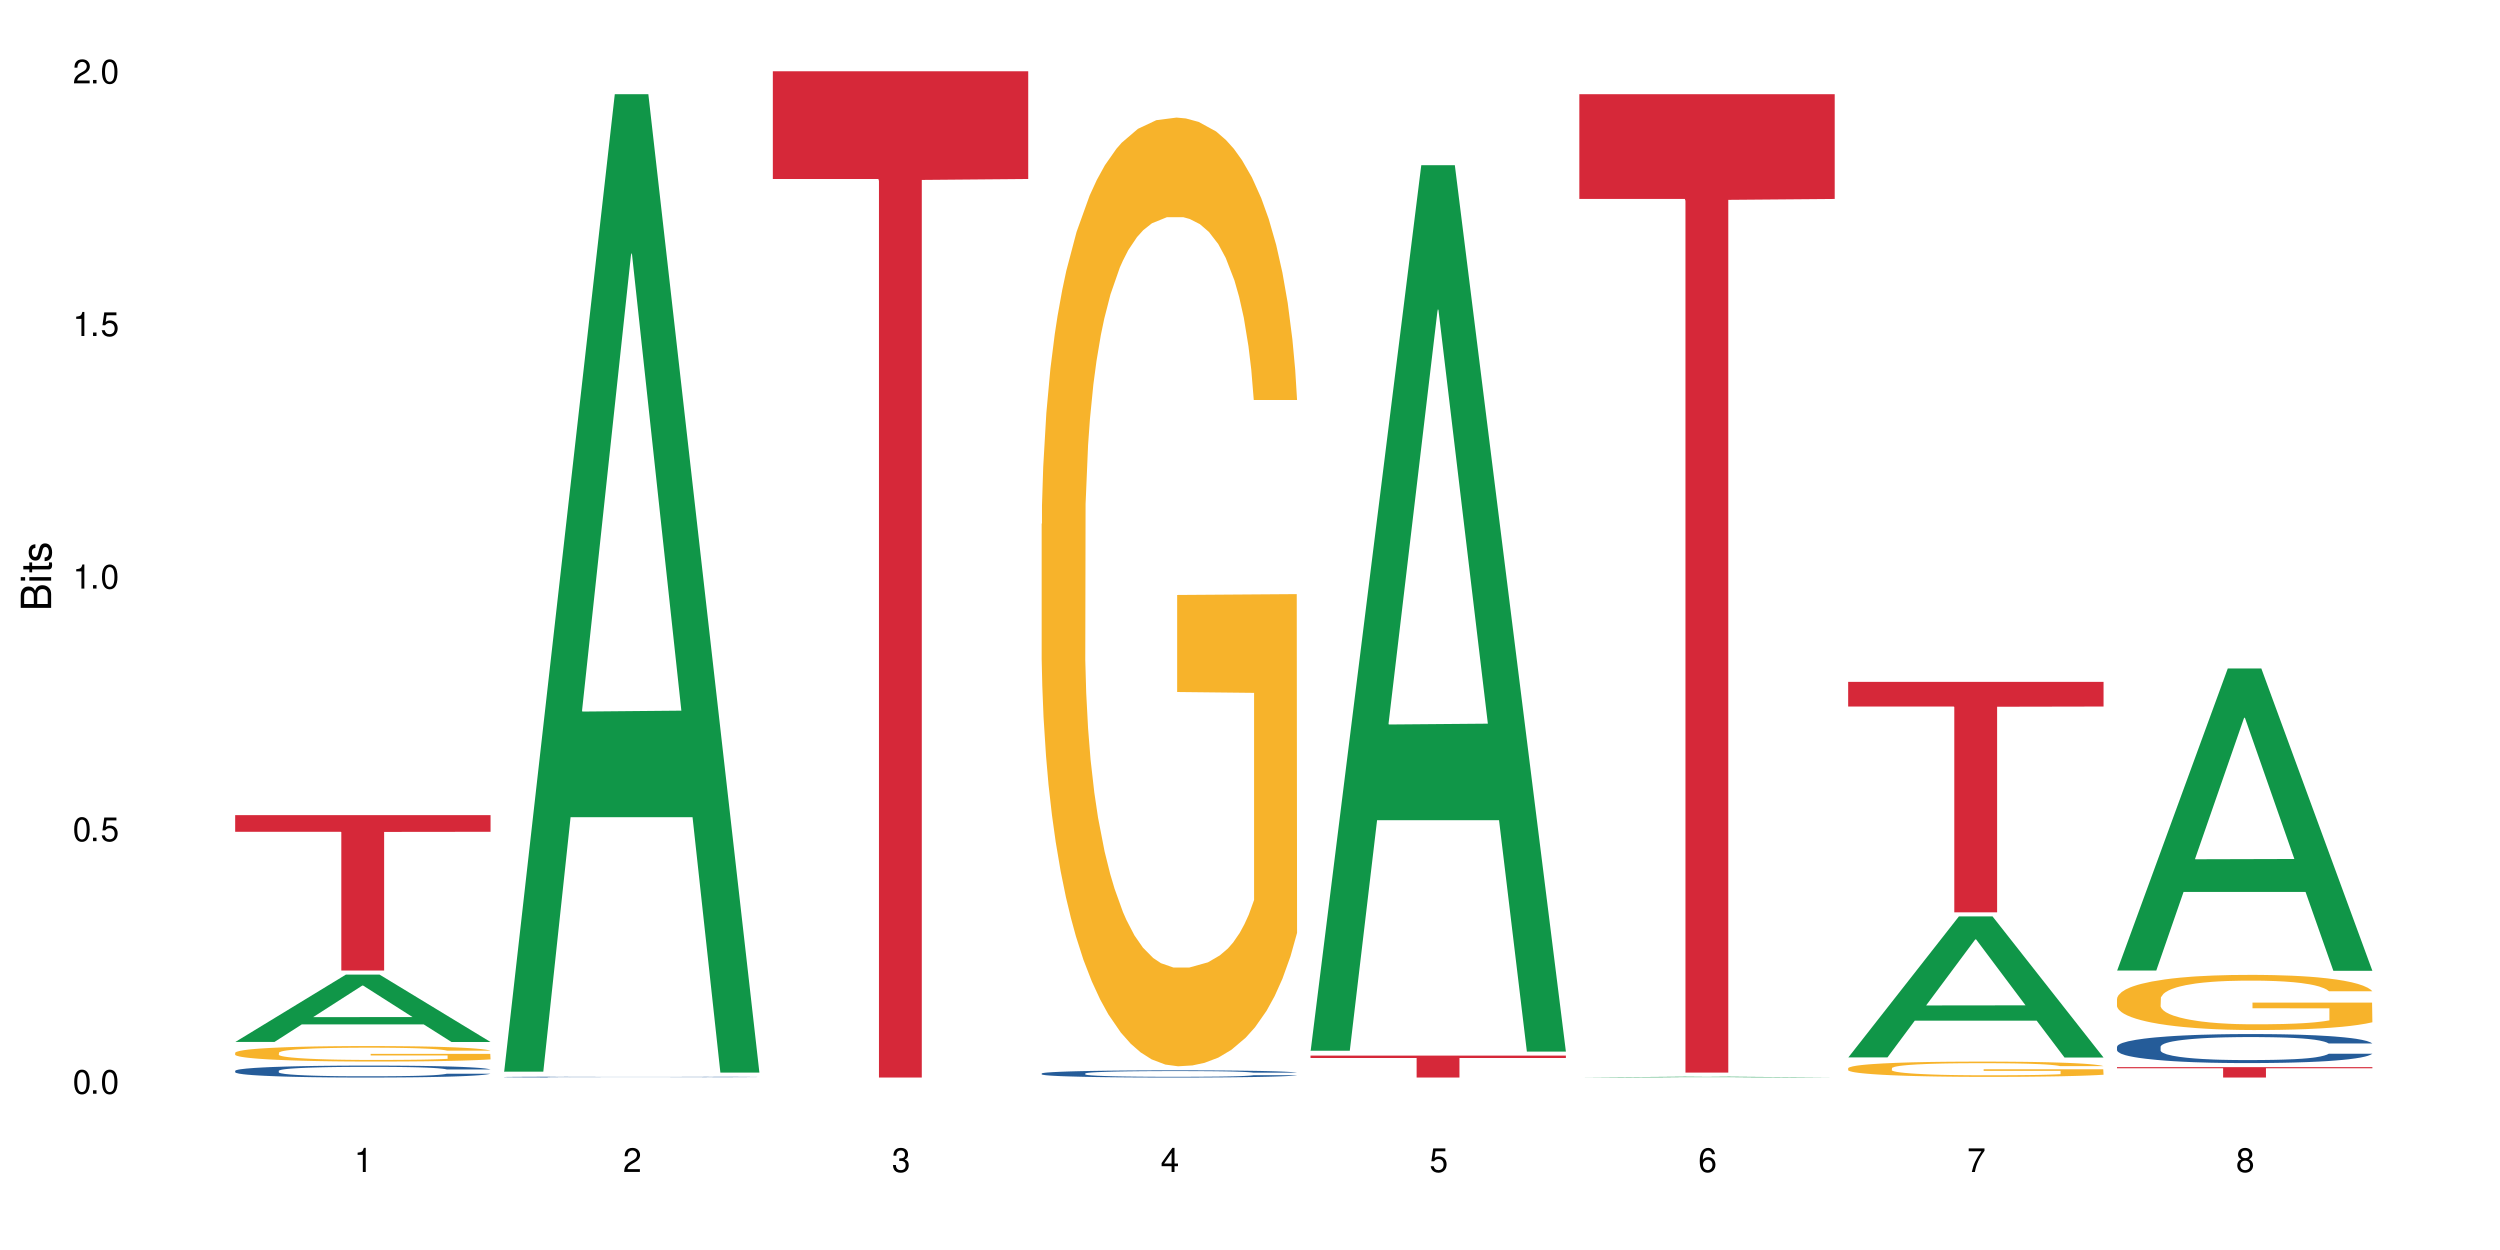 <?xml version="1.0" encoding="UTF-8"?>
<svg xmlns="http://www.w3.org/2000/svg" xmlns:xlink="http://www.w3.org/1999/xlink" width="720" height="360" viewBox="0 0 720 360">
<defs>
<g>
<g id="glyph-0-0">
</g>
<g id="glyph-0-1">
<path d="M 2.641 -6.938 C 2 -6.938 1.422 -6.656 1.078 -6.172 C 0.641 -5.562 0.406 -4.641 0.406 -3.359 C 0.406 -1.016 1.188 0.219 2.641 0.219 C 4.078 0.219 4.859 -1.016 4.859 -3.297 C 4.859 -4.641 4.656 -5.547 4.203 -6.172 C 3.844 -6.656 3.281 -6.938 2.641 -6.938 Z M 2.641 -6.188 C 3.547 -6.188 4 -5.25 4 -3.375 C 4 -1.406 3.562 -0.484 2.625 -0.484 C 1.734 -0.484 1.281 -1.438 1.281 -3.344 C 1.281 -5.25 1.734 -6.188 2.641 -6.188 Z M 2.641 -6.188 "/>
</g>
<g id="glyph-0-2">
<path d="M 1.828 -1 L 0.828 -1 L 0.828 0 L 1.828 0 Z M 1.828 -1 "/>
</g>
<g id="glyph-0-3">
<path d="M 4.562 -6.797 L 1.062 -6.797 L 0.547 -3.094 L 1.328 -3.094 C 1.719 -3.562 2.047 -3.734 2.578 -3.734 C 3.484 -3.734 4.062 -3.109 4.062 -2.094 C 4.062 -1.125 3.484 -0.531 2.578 -0.531 C 1.828 -0.531 1.375 -0.906 1.188 -1.672 L 0.328 -1.672 C 0.453 -1.109 0.547 -0.844 0.75 -0.594 C 1.125 -0.078 1.828 0.219 2.594 0.219 C 3.969 0.219 4.922 -0.781 4.922 -2.219 C 4.922 -3.562 4.031 -4.484 2.719 -4.484 C 2.25 -4.484 1.859 -4.359 1.469 -4.062 L 1.734 -5.969 L 4.562 -5.969 Z M 4.562 -6.797 "/>
</g>
<g id="glyph-0-4">
<path d="M 2.484 -4.938 L 2.484 0 L 3.328 0 L 3.328 -6.938 L 2.766 -6.938 C 2.469 -5.875 2.281 -5.734 0.984 -5.562 L 0.984 -4.938 Z M 2.484 -4.938 "/>
</g>
<g id="glyph-0-5">
<path d="M 4.859 -0.828 L 1.281 -0.828 C 1.359 -1.406 1.672 -1.781 2.5 -2.281 L 3.469 -2.828 C 4.406 -3.344 4.906 -4.062 4.906 -4.906 C 4.906 -5.484 4.672 -6.031 4.266 -6.406 C 3.859 -6.766 3.375 -6.938 2.719 -6.938 C 1.859 -6.938 1.219 -6.625 0.844 -6.031 C 0.609 -5.672 0.5 -5.234 0.484 -4.531 L 1.328 -4.531 C 1.359 -5.016 1.406 -5.281 1.531 -5.516 C 1.75 -5.938 2.188 -6.203 2.703 -6.203 C 3.469 -6.203 4.031 -5.641 4.031 -4.891 C 4.031 -4.344 3.719 -3.859 3.125 -3.516 L 2.234 -3 C 0.812 -2.172 0.406 -1.531 0.328 -0.016 L 4.859 -0.016 Z M 4.859 -0.828 "/>
</g>
<g id="glyph-0-6">
<path d="M 2.125 -3.188 L 2.578 -3.188 C 3.5 -3.188 3.984 -2.766 3.984 -1.922 C 3.984 -1.062 3.469 -0.531 2.594 -0.531 C 1.656 -0.531 1.203 -1 1.156 -2.016 L 0.312 -2.016 C 0.344 -1.453 0.438 -1.094 0.609 -0.781 C 0.953 -0.109 1.625 0.219 2.547 0.219 C 3.953 0.219 4.859 -0.625 4.859 -1.938 C 4.859 -2.828 4.516 -3.297 3.703 -3.594 C 4.344 -3.844 4.656 -4.328 4.656 -5.031 C 4.656 -6.219 3.875 -6.938 2.578 -6.938 C 1.203 -6.938 0.484 -6.172 0.453 -4.703 L 1.297 -4.703 C 1.312 -5.125 1.344 -5.359 1.453 -5.578 C 1.641 -5.969 2.062 -6.203 2.594 -6.203 C 3.344 -6.203 3.797 -5.75 3.797 -5 C 3.797 -4.516 3.609 -4.219 3.25 -4.047 C 3.016 -3.953 2.703 -3.922 2.125 -3.906 Z M 2.125 -3.188 "/>
</g>
<g id="glyph-0-7">
<path d="M 3.141 -1.672 L 3.141 0 L 3.984 0 L 3.984 -1.672 L 4.984 -1.672 L 4.984 -2.438 L 3.984 -2.438 L 3.984 -6.938 L 3.359 -6.938 L 0.266 -2.578 L 0.266 -1.672 Z M 3.141 -2.438 L 1 -2.438 L 3.141 -5.5 Z M 3.141 -2.438 "/>
</g>
<g id="glyph-0-8">
<path d="M 4.781 -5.125 C 4.609 -6.266 3.891 -6.938 2.844 -6.938 C 2.094 -6.938 1.422 -6.578 1.031 -5.953 C 0.594 -5.266 0.406 -4.422 0.406 -3.172 C 0.406 -2 0.578 -1.25 0.984 -0.641 C 1.359 -0.078 1.953 0.219 2.703 0.219 C 3.984 0.219 4.922 -0.75 4.922 -2.094 C 4.922 -3.375 4.062 -4.281 2.844 -4.281 C 2.172 -4.281 1.641 -4.031 1.281 -3.516 C 1.281 -5.234 1.828 -6.188 2.797 -6.188 C 3.391 -6.188 3.797 -5.797 3.938 -5.125 Z M 2.734 -3.531 C 3.547 -3.531 4.062 -2.953 4.062 -2.031 C 4.062 -1.156 3.484 -0.531 2.703 -0.531 C 1.922 -0.531 1.328 -1.188 1.328 -2.078 C 1.328 -2.938 1.906 -3.531 2.734 -3.531 Z M 2.734 -3.531 "/>
</g>
<g id="glyph-0-9">
<path d="M 4.984 -6.797 L 0.438 -6.797 L 0.438 -5.969 L 4.109 -5.969 C 2.5 -3.656 1.828 -2.234 1.328 0 L 2.219 0 C 2.594 -2.172 3.453 -4.047 4.984 -6.094 Z M 4.984 -6.797 "/>
</g>
<g id="glyph-0-10">
<path d="M 3.75 -3.656 C 4.469 -4.094 4.688 -4.438 4.688 -5.078 C 4.688 -6.172 3.844 -6.938 2.641 -6.938 C 1.438 -6.938 0.594 -6.172 0.594 -5.094 C 0.594 -4.438 0.812 -4.094 1.516 -3.656 C 0.734 -3.266 0.359 -2.703 0.359 -1.922 C 0.359 -0.656 1.281 0.219 2.641 0.219 C 3.984 0.219 4.922 -0.656 4.922 -1.922 C 4.922 -2.703 4.531 -3.266 3.75 -3.656 Z M 2.641 -6.188 C 3.359 -6.188 3.812 -5.75 3.812 -5.062 C 3.812 -4.406 3.344 -3.984 2.641 -3.984 C 1.922 -3.984 1.453 -4.406 1.453 -5.078 C 1.453 -5.75 1.922 -6.188 2.641 -6.188 Z M 2.641 -3.266 C 3.484 -3.266 4.062 -2.719 4.062 -1.906 C 4.062 -1.078 3.484 -0.531 2.625 -0.531 C 1.797 -0.531 1.219 -1.094 1.219 -1.906 C 1.219 -2.719 1.781 -3.266 2.641 -3.266 Z M 2.641 -3.266 "/>
</g>
<g id="glyph-1-0">
</g>
<g id="glyph-1-1">
<path d="M 0 -0.953 L 0 -4.891 C 0 -5.719 -0.234 -6.344 -0.734 -6.797 C -1.188 -7.234 -1.812 -7.469 -2.5 -7.469 C -3.547 -7.469 -4.188 -7 -4.625 -5.875 C -4.984 -6.688 -5.625 -7.094 -6.531 -7.094 C -7.172 -7.094 -7.734 -6.859 -8.141 -6.391 C -8.562 -5.922 -8.75 -5.344 -8.75 -4.5 L -8.75 -0.953 Z M -4.984 -2.062 L -7.766 -2.062 L -7.766 -4.219 C -7.766 -4.844 -7.688 -5.203 -7.453 -5.5 C -7.219 -5.812 -6.859 -5.969 -6.375 -5.969 C -5.891 -5.969 -5.531 -5.812 -5.297 -5.5 C -5.062 -5.203 -4.984 -4.844 -4.984 -4.219 Z M -0.984 -2.062 L -4 -2.062 L -4 -4.781 C -4 -5.766 -3.438 -6.359 -2.484 -6.359 C -1.547 -6.359 -0.984 -5.766 -0.984 -4.781 Z M -0.984 -2.062 "/>
</g>
<g id="glyph-1-2">
<path d="M -6.281 -1.797 L -6.281 -0.797 L 0 -0.797 L 0 -1.797 Z M -8.75 -1.797 L -8.75 -0.797 L -7.484 -0.797 L -7.484 -1.797 Z M -8.75 -1.797 "/>
</g>
<g id="glyph-1-3">
<path d="M -6.281 -3.047 L -6.281 -2.016 L -8.016 -2.016 L -8.016 -1.016 L -6.281 -1.016 L -6.281 -0.172 L -5.469 -0.172 L -5.469 -1.016 L -0.719 -1.016 C -0.078 -1.016 0.281 -1.453 0.281 -2.234 C 0.281 -2.5 0.25 -2.719 0.188 -3.047 L -0.641 -3.047 C -0.609 -2.906 -0.594 -2.766 -0.594 -2.562 C -0.594 -2.141 -0.719 -2.016 -1.156 -2.016 L -5.469 -2.016 L -5.469 -3.047 Z M -6.281 -3.047 "/>
</g>
<g id="glyph-1-4">
<path d="M -4.531 -5.25 C -5.766 -5.25 -6.469 -4.422 -6.469 -2.969 C -6.469 -1.516 -5.719 -0.562 -4.547 -0.562 C -3.562 -0.562 -3.094 -1.062 -2.734 -2.562 L -2.516 -3.484 C -2.344 -4.188 -2.094 -4.469 -1.641 -4.469 C -1.047 -4.469 -0.641 -3.875 -0.641 -3 C -0.641 -2.453 -0.797 -2 -1.062 -1.75 C -1.25 -1.594 -1.422 -1.531 -1.875 -1.469 L -1.875 -0.406 C -0.422 -0.453 0.281 -1.266 0.281 -2.922 C 0.281 -4.5 -0.5 -5.516 -1.719 -5.516 C -2.656 -5.516 -3.172 -4.984 -3.469 -3.734 L -3.703 -2.766 C -3.891 -1.953 -4.156 -1.609 -4.594 -1.609 C -5.188 -1.609 -5.547 -2.125 -5.547 -2.938 C -5.547 -3.75 -5.203 -4.172 -4.531 -4.203 Z M -4.531 -5.25 "/>
</g>
</g>
</defs>
<rect x="-72" y="-36" width="864" height="432" fill="rgb(100%, 100%, 100%)" fill-opacity="1"/>
<path fill-rule="nonzero" fill="rgb(6.275%, 58.824%, 28.235%)" fill-opacity="1" d="M 67.73 300.082 L 67.809 300.066 L 99.637 280.676 L 109.301 280.676 L 141.281 300.102 L 130.047 300.102 L 122.031 295.031 L 86.906 295.031 L 79.047 300.082 L 67.73 300.082 L 90.285 292.934 L 118.809 292.914 L 104.586 283.848 L 104.43 283.832 L 104.27 283.887 L 90.207 292.914 L 90.285 292.934 Z M 67.73 300.082 "/>
<path fill-rule="nonzero" fill="rgb(14.51%, 36.078%, 60%)" fill-opacity="1" d="M 67.73 308.391 L 67.82 308.387 L 67.82 308.309 L 68.09 308.191 L 68.719 308.039 L 69.344 307.938 L 70.961 307.75 L 73.203 307.57 L 75.535 307.434 L 77.238 307.352 L 78.766 307.289 L 82.262 307.172 L 84.504 307.113 L 86.926 307.059 L 89.887 307.004 L 92.039 306.973 L 96.883 306.922 L 100.469 306.902 L 103.25 306.891 L 109.262 306.891 L 112.848 306.906 L 115.449 306.922 L 118.32 306.945 L 120.742 306.973 L 124.957 307.043 L 128.727 307.133 L 130.43 307.18 L 133.121 307.277 L 135.184 307.375 L 136.617 307.457 L 138.234 307.57 L 139.668 307.715 L 140.746 307.875 L 141.281 308.008 L 128.727 308.008 L 128.098 307.883 L 127.379 307.785 L 126.035 307.656 L 124.688 307.566 L 122.805 307.473 L 121.102 307.414 L 118.77 307.355 L 116.707 307.316 L 114.555 307.289 L 112.488 307.27 L 108.543 307.25 L 103.969 307.25 L 102.266 307.258 L 98.766 307.281 L 96.883 307.305 L 94.191 307.348 L 92.309 307.391 L 90.066 307.453 L 88.539 307.504 L 86.656 307.586 L 85.312 307.66 L 83.785 307.762 L 82.891 307.844 L 82.082 307.93 L 81.363 308.035 L 80.828 308.145 L 80.469 308.262 L 80.289 308.375 L 80.289 308.859 L 80.469 308.973 L 80.918 309.105 L 82.082 309.297 L 83.785 309.465 L 85.762 309.598 L 87.645 309.691 L 88.719 309.734 L 90.156 309.785 L 92.398 309.848 L 95.629 309.91 L 97.512 309.938 L 100.383 309.961 L 103.34 309.973 L 107.289 309.973 L 110.785 309.961 L 113.117 309.945 L 115.539 309.922 L 118.859 309.867 L 120.922 309.816 L 122.715 309.758 L 124.062 309.695 L 124.957 309.648 L 126.305 309.551 L 127.379 309.441 L 128.188 309.332 L 128.727 309.227 L 141.281 309.227 L 140.746 309.352 L 139.938 309.473 L 139.129 309.566 L 137.875 309.676 L 136.441 309.773 L 134.375 309.883 L 132.672 309.957 L 130.43 310.035 L 128.367 310.094 L 126.125 310.148 L 122.805 310.211 L 120.652 310.242 L 118.32 310.27 L 115.539 310.293 L 112.043 310.316 L 108.273 310.328 L 104.777 310.332 L 101.008 310.324 L 98.227 310.312 L 94.551 310.285 L 89.977 310.23 L 86.656 310.168 L 84.055 310.109 L 81.812 310.047 L 79.301 309.961 L 76.074 309.824 L 74.098 309.715 L 72.754 309.629 L 71.23 309.504 L 70.152 309.395 L 68.898 309.219 L 68 308.996 L 67.73 308.824 Z M 67.73 308.391 "/>
<path fill-rule="nonzero" fill="rgb(96.863%, 70.196%, 16.863%)" fill-opacity="1" d="M 67.73 303.176 L 67.82 303.172 L 67.82 303.09 L 68.18 302.906 L 69.078 302.656 L 70.242 302.449 L 71.5 302.285 L 72.305 302.199 L 73.652 302.078 L 74.816 301.988 L 77.777 301.805 L 81.543 301.633 L 83.609 301.559 L 85.941 301.488 L 89.258 301.414 L 90.785 301.383 L 95.449 301.32 L 100.738 301.277 L 106.57 301.266 L 109.262 301.27 L 112.938 301.285 L 117.961 301.332 L 120.832 301.371 L 123.074 301.414 L 125.406 301.465 L 128.277 301.547 L 130.969 301.645 L 133.121 301.742 L 135.273 301.863 L 137.066 301.996 L 138.594 302.137 L 139.938 302.309 L 140.746 302.453 L 141.281 302.594 L 128.816 302.594 L 128.098 302.453 L 127.289 302.34 L 125.945 302.207 L 124.598 302.109 L 123.254 302.031 L 120.742 301.926 L 118.59 301.859 L 115.898 301.805 L 113.297 301.766 L 110.336 301.742 L 108.543 301.734 L 103.789 301.734 L 99.484 301.762 L 96.973 301.797 L 95.18 301.828 L 92.668 301.891 L 91.141 301.938 L 90.246 301.969 L 87.555 302.098 L 85.762 302.211 L 84.773 302.289 L 83.52 302.41 L 82.621 302.52 L 81.633 302.684 L 81.098 302.805 L 80.379 303.082 L 80.289 303.816 L 80.559 303.973 L 81.098 304.141 L 81.812 304.285 L 82.891 304.441 L 83.965 304.559 L 85.852 304.719 L 87.465 304.824 L 88.719 304.895 L 91.141 305.004 L 92.129 305.039 L 94.461 305.113 L 96.883 305.172 L 99.844 305.219 L 102.086 305.242 L 105.672 305.266 L 110.246 305.266 L 115.629 305.238 L 119.039 305.207 L 121.371 305.176 L 122.895 305.145 L 124.777 305.102 L 126.125 305.059 L 127.379 305.016 L 128.906 304.945 L 128.906 303.973 L 106.75 303.969 L 106.75 303.512 L 141.195 303.508 L 141.281 305.102 L 139.398 305.211 L 137.066 305.316 L 134.824 305.398 L 132.492 305.469 L 129.176 305.547 L 126.484 305.594 L 122.355 305.652 L 118.59 305.688 L 114.645 305.711 L 111.145 305.723 L 107.02 305.727 L 103.34 305.719 L 99.395 305.695 L 96.254 305.664 L 93.383 305.621 L 90.516 305.57 L 86.926 305.484 L 84.594 305.414 L 82.172 305.328 L 79.75 305.227 L 77.598 305.117 L 76.164 305.031 L 74.727 304.934 L 73.203 304.812 L 71.766 304.672 L 70.691 304.547 L 69.703 304.402 L 68.988 304.27 L 68.27 304.086 L 67.91 303.938 L 67.73 303.812 Z M 67.73 303.176 "/>
<path fill-rule="nonzero" fill="rgb(83.922%, 15.686%, 22.353%)" fill-opacity="1" d="M 67.73 234.762 L 141.281 234.762 L 141.281 239.555 L 110.629 239.594 L 110.629 279.512 L 98.297 279.512 L 98.297 239.637 L 98.117 239.555 L 67.73 239.555 Z M 67.73 234.762 "/>
<path fill-rule="nonzero" fill="rgb(6.275%, 58.824%, 28.235%)" fill-opacity="1" d="M 145.156 308.645 L 145.234 308.383 L 177.059 27.133 L 186.723 27.133 L 218.707 308.91 L 207.469 308.91 L 199.453 235.359 L 164.328 235.359 L 156.469 308.645 L 145.156 308.645 L 167.707 204.93 L 196.23 204.668 L 182.008 73.172 L 181.852 72.906 L 181.695 73.699 L 167.629 204.668 L 167.707 204.93 Z M 145.156 308.645 "/>
<path fill-rule="nonzero" fill="rgb(14.51%, 36.078%, 60%)" fill-opacity="1" d="M 145.156 310.188 L 145.242 310.188 L 145.242 310.18 L 145.512 310.172 L 146.141 310.16 L 146.77 310.152 L 148.383 310.141 L 150.625 310.125 L 152.957 310.113 L 154.664 310.109 L 156.188 310.105 L 159.684 310.094 L 161.93 310.09 L 164.352 310.086 L 167.309 310.082 L 169.461 310.082 L 174.305 310.078 L 177.895 310.074 L 190.273 310.074 L 192.875 310.078 L 195.742 310.078 L 198.164 310.082 L 202.383 310.086 L 206.148 310.094 L 207.852 310.098 L 210.543 310.102 L 212.605 310.109 L 214.043 310.117 L 215.656 310.125 L 217.094 310.137 L 218.168 310.148 L 218.707 310.16 L 206.148 310.16 L 205.52 310.148 L 204.805 310.141 L 203.457 310.133 L 202.113 310.125 L 200.23 310.117 L 198.523 310.113 L 196.191 310.109 L 194.129 310.105 L 191.977 310.105 L 189.914 310.102 L 179.688 310.102 L 176.191 310.105 L 174.305 310.105 L 171.613 310.109 L 169.73 310.113 L 167.488 310.117 L 165.965 310.121 L 164.082 310.125 L 162.734 310.133 L 161.211 310.141 L 160.312 310.145 L 159.508 310.152 L 158.789 310.16 L 158.25 310.168 L 157.891 310.176 L 157.711 310.188 L 157.711 310.223 L 157.891 310.23 L 158.34 310.242 L 159.508 310.254 L 161.211 310.266 L 163.184 310.277 L 165.066 310.285 L 166.145 310.289 L 167.578 310.293 L 169.82 310.297 L 173.051 310.301 L 174.934 310.301 L 177.805 310.305 L 190.543 310.305 L 192.965 310.301 L 196.281 310.297 L 198.344 310.293 L 200.141 310.289 L 201.484 310.285 L 202.383 310.281 L 203.727 310.273 L 204.805 310.266 L 205.609 310.258 L 206.148 310.25 L 218.707 310.25 L 217.359 310.27 L 216.555 310.273 L 215.297 310.281 L 213.863 310.289 L 211.801 310.297 L 210.094 310.305 L 207.852 310.309 L 205.789 310.316 L 203.547 310.32 L 200.23 310.324 L 198.074 310.324 L 195.742 310.328 L 192.965 310.328 L 189.465 310.332 L 175.652 310.332 L 171.973 310.328 L 167.398 310.324 L 164.082 310.32 L 161.48 310.316 L 159.238 310.312 L 156.727 310.305 L 153.496 310.293 L 151.523 310.285 L 150.176 310.281 L 148.652 310.27 L 147.574 310.262 L 146.32 310.25 L 145.422 310.23 L 145.156 310.219 Z M 145.156 310.188 "/>
<path fill-rule="nonzero" fill="rgb(83.922%, 15.686%, 22.353%)" fill-opacity="1" d="M 222.578 20.527 L 296.129 20.527 L 296.129 51.547 L 265.477 51.82 L 265.477 310.332 L 253.141 310.332 L 253.141 52.094 L 252.965 51.547 L 222.578 51.547 Z M 222.578 20.527 "/>
<path fill-rule="nonzero" fill="rgb(14.51%, 36.078%, 60%)" fill-opacity="1" d="M 300 309.16 L 300.09 309.156 L 300.09 309.113 L 300.359 309.039 L 300.988 308.949 L 301.617 308.887 L 303.23 308.773 L 305.473 308.668 L 307.805 308.582 L 309.508 308.535 L 311.035 308.496 L 314.531 308.426 L 316.773 308.391 L 319.195 308.355 L 322.156 308.324 L 324.309 308.305 L 329.152 308.273 L 332.742 308.262 L 335.52 308.258 L 341.531 308.258 L 345.117 308.266 L 347.719 308.273 L 350.59 308.289 L 353.012 308.305 L 357.227 308.348 L 360.996 308.402 L 362.699 308.43 L 365.391 308.488 L 367.453 308.547 L 368.891 308.598 L 370.504 308.668 L 371.938 308.75 L 373.016 308.848 L 373.555 308.93 L 360.996 308.93 L 360.367 308.855 L 359.648 308.797 L 358.305 308.719 L 356.961 308.664 L 355.074 308.605 L 353.371 308.57 L 351.039 308.535 L 348.977 308.512 L 346.824 308.496 L 344.762 308.484 L 340.812 308.473 L 336.238 308.473 L 334.535 308.477 L 331.035 308.492 L 329.152 308.504 L 326.461 308.531 L 324.578 308.555 L 322.336 308.594 L 320.812 308.625 L 318.926 308.676 L 317.582 308.719 L 316.059 308.781 L 315.16 308.828 L 314.352 308.883 L 313.637 308.945 L 313.098 309.012 L 312.738 309.082 L 312.559 309.148 L 312.559 309.445 L 312.738 309.512 L 313.188 309.594 L 314.352 309.707 L 316.059 309.809 L 318.031 309.887 L 319.914 309.945 L 320.992 309.973 L 322.426 310.004 L 324.668 310.039 L 327.898 310.078 L 329.781 310.094 L 332.652 310.109 L 335.609 310.117 L 339.559 310.117 L 343.055 310.109 L 345.387 310.098 L 347.809 310.082 L 351.129 310.051 L 353.191 310.02 L 354.984 309.984 L 356.332 309.949 L 357.227 309.918 L 358.574 309.859 L 359.648 309.797 L 360.457 309.73 L 360.996 309.664 L 373.555 309.664 L 373.016 309.742 L 372.207 309.812 L 371.402 309.871 L 370.145 309.938 L 368.711 309.996 L 366.645 310.062 L 364.941 310.105 L 362.699 310.152 L 360.637 310.188 L 358.395 310.219 L 355.074 310.258 L 352.922 310.277 L 350.59 310.293 L 347.809 310.309 L 344.312 310.324 L 340.543 310.332 L 337.047 310.332 L 333.277 310.328 L 330.5 310.32 L 326.82 310.305 L 322.246 310.27 L 318.926 310.234 L 316.324 310.199 L 314.082 310.16 L 311.57 310.109 L 308.344 310.023 L 306.371 309.961 L 305.023 309.906 L 303.5 309.832 L 302.422 309.766 L 301.168 309.66 L 300.27 309.527 L 300 309.422 Z M 300 309.16 "/>
<path fill-rule="nonzero" fill="rgb(96.863%, 70.196%, 16.863%)" fill-opacity="1" d="M 300 150.891 L 300.09 150.641 L 300.09 145.648 L 300.449 134.422 L 301.348 118.949 L 302.512 106.227 L 303.77 96.242 L 304.574 91.004 L 305.922 83.52 L 307.086 78.027 L 310.047 66.801 L 313.816 56.32 L 315.879 51.828 L 318.211 47.586 L 321.527 42.848 L 323.055 41.098 L 327.719 37.105 L 333.012 34.613 L 338.84 33.863 L 341.531 34.113 L 345.207 35.109 L 350.23 37.855 L 353.102 40.352 L 355.344 42.848 L 357.676 46.09 L 360.547 51.082 L 363.238 57.07 L 365.391 63.059 L 367.543 70.543 L 369.336 78.527 L 370.863 87.262 L 372.207 97.742 L 373.016 106.473 L 373.555 115.207 L 361.086 115.207 L 360.367 106.473 L 359.559 99.738 L 358.215 91.504 L 356.871 85.516 L 355.523 80.773 L 353.012 74.285 L 350.859 70.293 L 348.168 66.801 L 345.566 64.555 L 342.609 63.059 L 340.812 62.559 L 336.059 62.559 L 331.754 64.305 L 329.242 66.301 L 327.449 68.297 L 324.938 72.039 L 323.414 75.035 L 322.516 77.031 L 319.824 84.766 L 318.031 91.754 L 317.043 96.492 L 315.789 103.98 L 314.891 110.715 L 313.902 120.699 L 313.367 128.184 L 312.648 145.152 L 312.559 190.066 L 312.828 199.547 L 313.367 209.777 L 314.082 218.762 L 315.16 228.242 L 316.234 235.48 L 318.121 245.211 L 319.734 251.699 L 320.992 255.941 L 323.414 262.676 L 324.398 264.922 L 326.73 269.414 L 329.152 272.906 L 332.113 275.902 L 334.355 277.398 L 337.941 278.648 L 342.52 278.648 L 347.898 277.148 L 351.309 275.152 L 353.641 273.156 L 355.164 271.41 L 357.047 268.664 L 358.395 266.172 L 359.648 263.426 L 361.176 259.184 L 361.176 199.547 L 339.02 199.297 L 339.02 171.352 L 373.465 171.102 L 373.555 268.664 L 371.668 275.402 L 369.336 281.891 L 367.094 286.883 L 364.762 291.121 L 361.445 295.863 L 358.754 298.859 L 354.629 302.352 L 350.859 304.598 L 346.914 306.094 L 343.414 306.844 L 339.289 307.094 L 335.609 306.594 L 331.664 305.098 L 328.523 303.102 L 325.656 300.605 L 322.785 297.359 L 319.195 292.121 L 316.863 287.879 L 314.441 282.641 L 312.02 276.402 L 309.867 269.664 L 308.434 264.422 L 306.996 258.434 L 305.473 250.949 L 304.039 242.465 L 302.961 234.73 L 301.973 225.996 L 301.258 217.762 L 300.539 206.535 L 300.18 197.551 L 300 189.816 Z M 300 150.891 "/>
<path fill-rule="nonzero" fill="rgb(6.275%, 58.824%, 28.235%)" fill-opacity="1" d="M 377.426 302.617 L 377.504 302.375 L 409.328 47.578 L 418.992 47.578 L 450.977 302.855 L 439.738 302.855 L 431.723 236.219 L 396.598 236.219 L 388.738 302.617 L 377.426 302.617 L 399.977 208.656 L 428.504 208.414 L 414.277 89.285 L 414.121 89.047 L 413.965 89.766 L 399.898 208.414 L 399.977 208.656 Z M 377.426 302.617 "/>
<path fill-rule="nonzero" fill="rgb(83.922%, 15.686%, 22.353%)" fill-opacity="1" d="M 377.426 304.02 L 450.977 304.02 L 450.977 304.695 L 420.324 304.703 L 420.324 310.332 L 407.988 310.332 L 407.988 304.707 L 407.809 304.695 L 377.426 304.695 Z M 377.426 304.02 "/>
<path fill-rule="nonzero" fill="rgb(6.275%, 58.824%, 28.235%)" fill-opacity="1" d="M 454.848 310.332 L 454.926 310.332 L 486.75 310.074 L 496.418 310.074 L 528.398 310.332 L 517.164 310.332 L 509.148 310.266 L 474.023 310.266 L 466.164 310.332 L 454.848 310.332 L 477.402 310.238 L 505.926 310.238 L 491.703 310.117 L 491.387 310.117 L 477.32 310.238 L 477.402 310.238 Z M 454.848 310.332 "/>
<path fill-rule="nonzero" fill="rgb(83.922%, 15.686%, 22.353%)" fill-opacity="1" d="M 454.848 27.133 L 528.398 27.133 L 528.398 57.297 L 497.746 57.559 L 497.746 308.91 L 485.414 308.91 L 485.414 57.824 L 485.234 57.297 L 454.848 57.297 Z M 454.848 27.133 "/>
<path fill-rule="nonzero" fill="rgb(6.275%, 58.824%, 28.235%)" fill-opacity="1" d="M 532.27 304.539 L 532.352 304.5 L 564.176 263.914 L 573.84 263.914 L 605.824 304.578 L 594.586 304.578 L 586.57 293.961 L 551.445 293.961 L 543.586 304.539 L 532.27 304.539 L 554.824 289.57 L 583.348 289.535 L 569.125 270.559 L 568.969 270.52 L 568.812 270.633 L 554.746 289.535 L 554.824 289.57 Z M 532.27 304.539 "/>
<path fill-rule="nonzero" fill="rgb(96.863%, 70.196%, 16.863%)" fill-opacity="1" d="M 532.27 307.625 L 532.359 307.621 L 532.359 307.539 L 532.719 307.359 L 533.617 307.109 L 534.781 306.906 L 536.039 306.746 L 536.844 306.66 L 538.191 306.539 L 539.355 306.453 L 542.316 306.27 L 546.086 306.102 L 548.148 306.031 L 550.48 305.961 L 553.797 305.887 L 555.324 305.855 L 559.988 305.793 L 565.281 305.754 L 571.109 305.742 L 573.801 305.746 L 577.48 305.762 L 582.5 305.805 L 585.371 305.844 L 587.613 305.887 L 589.945 305.938 L 592.816 306.02 L 595.508 306.113 L 597.66 306.211 L 599.812 306.332 L 601.609 306.461 L 603.133 306.602 L 604.477 306.77 L 605.285 306.91 L 605.824 307.051 L 593.355 307.051 L 592.637 306.91 L 591.832 306.801 L 590.484 306.668 L 589.141 306.57 L 587.793 306.496 L 585.281 306.391 L 583.129 306.328 L 580.438 306.27 L 577.836 306.234 L 574.879 306.211 L 573.082 306.203 L 568.328 306.203 L 564.023 306.23 L 561.512 306.262 L 559.719 306.293 L 557.207 306.355 L 555.684 306.402 L 554.785 306.434 L 552.094 306.559 L 550.301 306.672 L 549.312 306.75 L 548.059 306.871 L 547.16 306.977 L 546.176 307.137 L 545.637 307.258 L 544.918 307.531 L 544.828 308.254 L 545.098 308.41 L 545.637 308.574 L 546.355 308.719 L 547.43 308.871 L 548.508 308.988 L 550.391 309.145 L 552.004 309.25 L 553.262 309.316 L 555.684 309.426 L 556.668 309.461 L 559 309.535 L 561.422 309.59 L 564.383 309.637 L 566.625 309.66 L 570.215 309.684 L 574.789 309.684 L 580.168 309.656 L 583.578 309.625 L 585.91 309.594 L 587.434 309.566 L 589.32 309.52 L 590.664 309.48 L 591.922 309.438 L 593.445 309.367 L 593.445 308.41 L 571.289 308.406 L 571.289 307.953 L 605.734 307.949 L 605.824 309.52 L 603.941 309.629 L 601.609 309.734 L 599.363 309.816 L 597.031 309.883 L 593.715 309.961 L 591.023 310.008 L 586.898 310.062 L 583.129 310.102 L 579.184 310.125 L 575.684 310.137 L 571.559 310.141 L 567.883 310.133 L 563.934 310.109 L 560.797 310.074 L 557.926 310.035 L 555.055 309.984 L 551.465 309.898 L 549.133 309.832 L 546.711 309.746 L 544.289 309.645 L 542.137 309.539 L 540.703 309.453 L 539.266 309.355 L 537.742 309.234 L 536.309 309.098 L 535.23 308.977 L 534.246 308.836 L 533.527 308.703 L 532.809 308.52 L 532.449 308.375 L 532.27 308.25 Z M 532.27 307.625 "/>
<path fill-rule="nonzero" fill="rgb(83.922%, 15.686%, 22.353%)" fill-opacity="1" d="M 532.27 196.379 L 605.824 196.379 L 605.824 203.48 L 575.168 203.543 L 575.168 262.75 L 562.836 262.75 L 562.836 203.605 L 562.656 203.48 L 532.27 203.48 Z M 532.27 196.379 "/>
<path fill-rule="nonzero" fill="rgb(6.275%, 58.824%, 28.235%)" fill-opacity="1" d="M 609.695 279.516 L 609.773 279.434 L 641.598 192.527 L 651.266 192.527 L 683.246 279.598 L 672.008 279.598 L 663.996 256.871 L 628.867 256.871 L 621.012 279.516 L 609.695 279.516 L 632.246 247.469 L 660.773 247.387 L 646.551 206.754 L 646.391 206.672 L 646.234 206.914 L 632.168 247.387 L 632.246 247.469 Z M 609.695 279.516 "/>
<path fill-rule="nonzero" fill="rgb(14.51%, 36.078%, 60%)" fill-opacity="1" d="M 609.695 301.449 L 609.785 301.441 L 609.785 301.258 L 610.055 300.969 L 610.68 300.602 L 611.309 300.352 L 612.922 299.898 L 615.164 299.465 L 617.5 299.129 L 619.203 298.93 L 620.727 298.777 L 624.227 298.496 L 626.469 298.348 L 628.891 298.219 L 631.852 298.09 L 634.004 298.012 L 638.848 297.891 L 642.434 297.836 L 645.215 297.816 L 651.223 297.816 L 654.812 297.844 L 657.414 297.883 L 660.285 297.945 L 662.707 298.012 L 666.922 298.18 L 670.688 298.395 L 672.395 298.516 L 675.086 298.754 L 677.148 298.984 L 678.582 299.18 L 680.195 299.465 L 681.633 299.809 L 682.707 300.195 L 683.246 300.527 L 670.688 300.527 L 670.062 300.219 L 669.344 299.984 L 667.996 299.672 L 666.652 299.449 L 664.77 299.227 L 663.066 299.082 L 660.734 298.938 L 658.668 298.844 L 656.516 298.777 L 654.453 298.73 L 650.508 298.684 L 645.934 298.684 L 644.227 298.699 L 640.73 298.762 L 638.848 298.816 L 636.156 298.922 L 634.273 299.02 L 632.027 299.176 L 630.504 299.305 L 628.621 299.504 L 627.273 299.68 L 625.75 299.93 L 624.852 300.121 L 624.047 300.336 L 623.328 300.586 L 622.789 300.855 L 622.43 301.137 L 622.254 301.41 L 622.254 302.594 L 622.43 302.871 L 622.879 303.191 L 624.047 303.656 L 625.75 304.062 L 627.723 304.383 L 629.605 304.609 L 630.684 304.719 L 632.117 304.84 L 634.363 304.992 L 637.59 305.145 L 639.473 305.207 L 642.344 305.266 L 645.305 305.297 L 649.25 305.297 L 652.75 305.266 L 655.082 305.23 L 657.504 305.168 L 660.82 305.039 L 662.887 304.918 L 664.68 304.77 L 666.023 304.625 L 666.922 304.504 L 668.266 304.266 L 669.344 304.008 L 670.152 303.742 L 670.688 303.48 L 683.246 303.48 L 682.707 303.785 L 681.902 304.082 L 681.094 304.305 L 679.84 304.574 L 678.402 304.809 L 676.34 305.078 L 674.637 305.254 L 672.395 305.441 L 670.332 305.59 L 668.086 305.719 L 664.77 305.871 L 662.617 305.945 L 660.285 306.016 L 657.504 306.078 L 654.004 306.129 L 650.238 306.16 L 646.738 306.168 L 642.973 306.152 L 640.191 306.121 L 636.516 306.055 L 631.941 305.918 L 628.621 305.77 L 626.02 305.625 L 623.777 305.473 L 621.266 305.266 L 618.035 304.93 L 616.062 304.672 L 614.719 304.457 L 613.191 304.16 L 612.117 303.895 L 610.859 303.465 L 609.965 302.922 L 609.695 302.504 Z M 609.695 301.449 "/>
<path fill-rule="nonzero" fill="rgb(96.863%, 70.196%, 16.863%)" fill-opacity="1" d="M 609.695 287.566 L 609.785 287.555 L 609.785 287.262 L 610.145 286.609 L 611.039 285.711 L 612.207 284.969 L 613.461 284.391 L 614.27 284.086 L 615.613 283.648 L 616.781 283.332 L 619.742 282.68 L 623.508 282.07 L 625.57 281.809 L 627.902 281.562 L 631.223 281.285 L 632.746 281.184 L 637.41 280.953 L 642.703 280.805 L 648.535 280.762 L 651.223 280.777 L 654.902 280.836 L 659.926 280.996 L 662.797 281.141 L 665.039 281.285 L 667.371 281.473 L 670.242 281.766 L 672.93 282.113 L 675.086 282.461 L 677.238 282.895 L 679.031 283.359 L 680.555 283.867 L 681.902 284.477 L 682.707 284.984 L 683.246 285.492 L 670.777 285.492 L 670.062 284.984 L 669.254 284.594 L 667.91 284.113 L 666.562 283.766 L 665.219 283.492 L 662.707 283.113 L 660.555 282.883 L 657.863 282.68 L 655.262 282.547 L 652.301 282.461 L 650.508 282.43 L 645.754 282.43 L 641.449 282.531 L 638.938 282.648 L 637.141 282.766 L 634.629 282.984 L 633.105 283.156 L 632.207 283.273 L 629.52 283.723 L 627.723 284.129 L 626.738 284.406 L 625.48 284.84 L 624.586 285.23 L 623.598 285.812 L 623.059 286.246 L 622.344 287.234 L 622.254 289.848 L 622.52 290.398 L 623.059 290.992 L 623.777 291.516 L 624.852 292.066 L 625.93 292.488 L 627.812 293.051 L 629.43 293.43 L 630.684 293.676 L 633.105 294.066 L 634.094 294.199 L 636.426 294.461 L 638.848 294.664 L 641.805 294.836 L 644.047 294.926 L 647.637 294.996 L 652.211 294.996 L 657.594 294.91 L 661 294.793 L 663.332 294.676 L 664.859 294.574 L 666.742 294.418 L 668.086 294.27 L 669.344 294.113 L 670.867 293.863 L 670.867 290.398 L 648.715 290.383 L 648.715 288.758 L 683.156 288.742 L 683.246 294.418 L 681.363 294.809 L 679.031 295.184 L 676.789 295.477 L 674.457 295.723 L 671.137 295.996 L 668.445 296.172 L 664.32 296.375 L 660.555 296.504 L 656.605 296.594 L 653.109 296.637 L 648.98 296.652 L 645.305 296.621 L 641.359 296.535 L 638.219 296.418 L 635.348 296.273 L 632.477 296.086 L 628.891 295.781 L 626.559 295.535 L 624.137 295.23 L 621.715 294.867 L 619.562 294.473 L 618.125 294.168 L 616.691 293.82 L 615.164 293.387 L 613.73 292.895 L 612.656 292.441 L 611.668 291.934 L 610.949 291.457 L 610.234 290.805 L 609.875 290.281 L 609.695 289.832 Z M 609.695 287.566 "/>
<path fill-rule="nonzero" fill="rgb(83.922%, 15.686%, 22.353%)" fill-opacity="1" d="M 609.695 307.332 L 683.246 307.332 L 683.246 307.652 L 652.594 307.656 L 652.594 310.332 L 640.258 310.332 L 640.258 307.66 L 640.082 307.652 L 609.695 307.652 Z M 609.695 307.332 "/>
<g fill="rgb(0%, 0%, 0%)" fill-opacity="1">
<use xlink:href="#glyph-0-1" x="20.965" y="314.993"/>
<use xlink:href="#glyph-0-2" x="25.965" y="314.993"/>
<use xlink:href="#glyph-0-1" x="28.965" y="314.993"/>
</g>
<g fill="rgb(0%, 0%, 0%)" fill-opacity="1">
<use xlink:href="#glyph-0-1" x="20.965" y="242.251"/>
<use xlink:href="#glyph-0-2" x="25.965" y="242.251"/>
<use xlink:href="#glyph-0-3" x="28.965" y="242.251"/>
</g>
<g fill="rgb(0%, 0%, 0%)" fill-opacity="1">
<use xlink:href="#glyph-0-4" x="20.965" y="169.509"/>
<use xlink:href="#glyph-0-2" x="25.965" y="169.509"/>
<use xlink:href="#glyph-0-1" x="28.965" y="169.509"/>
</g>
<g fill="rgb(0%, 0%, 0%)" fill-opacity="1">
<use xlink:href="#glyph-0-4" x="20.965" y="96.767"/>
<use xlink:href="#glyph-0-2" x="25.965" y="96.767"/>
<use xlink:href="#glyph-0-3" x="28.965" y="96.767"/>
</g>
<g fill="rgb(0%, 0%, 0%)" fill-opacity="1">
<use xlink:href="#glyph-0-5" x="20.965" y="24.024"/>
<use xlink:href="#glyph-0-2" x="25.965" y="24.024"/>
<use xlink:href="#glyph-0-1" x="28.965" y="24.024"/>
</g>
<g fill="rgb(0%, 0%, 0%)" fill-opacity="1">
<use xlink:href="#glyph-0-4" x="102.008" y="337.532"/>
</g>
<g fill="rgb(0%, 0%, 0%)" fill-opacity="1">
<use xlink:href="#glyph-0-5" x="179.43" y="337.532"/>
</g>
<g fill="rgb(0%, 0%, 0%)" fill-opacity="1">
<use xlink:href="#glyph-0-6" x="256.855" y="337.532"/>
</g>
<g fill="rgb(0%, 0%, 0%)" fill-opacity="1">
<use xlink:href="#glyph-0-7" x="334.277" y="337.532"/>
</g>
<g fill="rgb(0%, 0%, 0%)" fill-opacity="1">
<use xlink:href="#glyph-0-3" x="411.699" y="337.532"/>
</g>
<g fill="rgb(0%, 0%, 0%)" fill-opacity="1">
<use xlink:href="#glyph-0-8" x="489.125" y="337.532"/>
</g>
<g fill="rgb(0%, 0%, 0%)" fill-opacity="1">
<use xlink:href="#glyph-0-9" x="566.547" y="337.532"/>
</g>
<g fill="rgb(0%, 0%, 0%)" fill-opacity="1">
<use xlink:href="#glyph-0-10" x="643.969" y="337.532"/>
</g>
<g fill="rgb(0%, 0%, 0%)" fill-opacity="1">
<use xlink:href="#glyph-1-1" x="14.725" y="176.012"/>
<use xlink:href="#glyph-1-2" x="14.725" y="168.012"/>
<use xlink:href="#glyph-1-3" x="14.725" y="165.012"/>
<use xlink:href="#glyph-1-4" x="14.725" y="162.012"/>
</g>
</svg>

